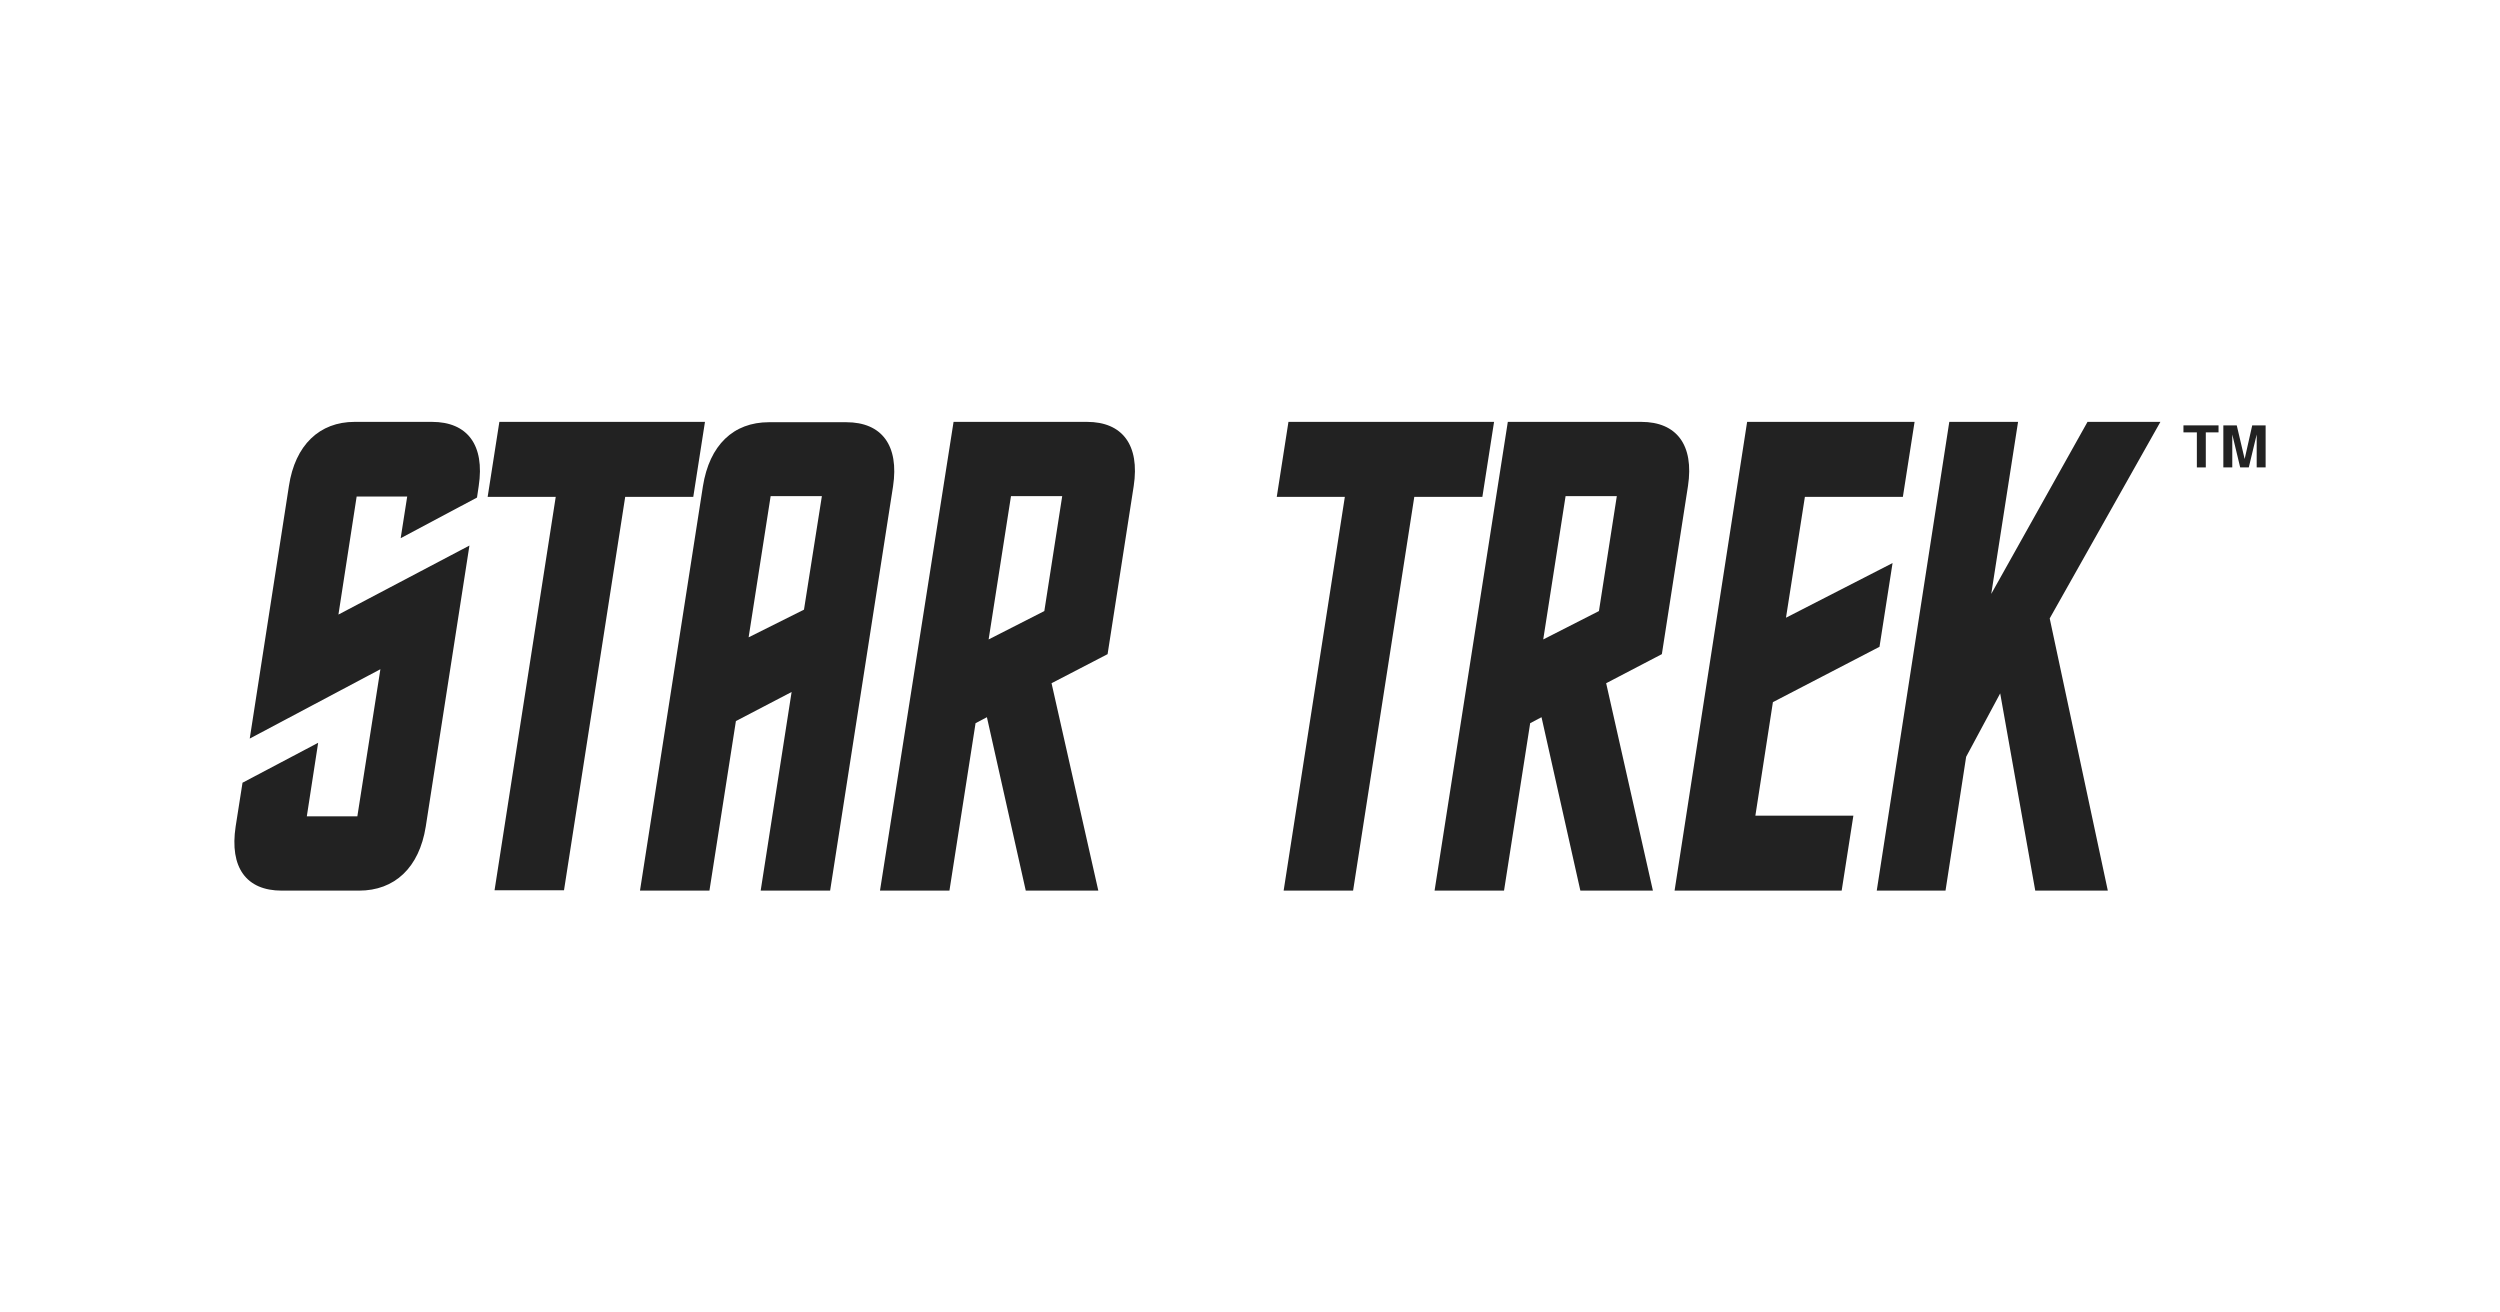 <?xml version="1.0" encoding="UTF-8"?>
<svg xmlns="http://www.w3.org/2000/svg" xmlns:xlink="http://www.w3.org/1999/xlink" width="160px" height="84px" viewBox="0 0 160 84" version="1.1">
  <title>5</title>
  <defs>
    <rect id="path-1" x="0" y="0" width="160" height="84"></rect>
  </defs>
  <g id="🔁-Enterprise:-Homepage" stroke="none" stroke-width="1" fill="none" fill-rule="evenodd">
    <g id="Logos" transform="translate(-928, -244)">
      <g id="Business-logos" transform="translate(160, 244)">
        <g id="5" transform="translate(768, 0)">
          <mask id="mask-2" fill="white">
            <use xlink:href="#path-1"></use>
          </mask>
          <g id="Rectangle"></g>
          <g id="star-trek-the-original-series-seeklogo.com-2" mask="url(#mask-2)">
            <g transform="translate(15, 27)">
              <g id="Group" transform="translate(124.741, 0.224)" fill="#222222" fill-rule="nonzero">
                <polygon id="Path" points="1.43 2.691 0.858 2.691 0.858 0.448 0 0.448 0 0 2.245 0 2.245 0.448 1.43 0.448"></polygon>
                <polygon id="Path" points="3.125 2.691 2.553 2.691 2.553 0 3.411 0 3.917 2.152 4.401 0 5.259 0 5.259 2.691 4.687 2.691 4.687 0.583 4.181 2.691 3.631 2.691 3.125 0.583"></polygon>
              </g>
              <g id="Group" fill="#222222" fill-rule="nonzero">
                <path d="M7.694,0 L12.646,0 C14.912,0 16.034,1.48 15.638,4.103 L15.528,4.843 L10.643,7.444 L11.061,4.776 L7.826,4.776 L6.66,12.332 L15.044,7.915 L12.249,25.897 C11.831,28.543 10.247,30 7.98,30 L3.029,30 C0.763,30 -0.316,28.52 0.081,25.897 L0.521,23.094 L5.362,20.538 L4.636,25.247 L7.87,25.247 L9.345,15.83 L0.983,20.269 L3.491,4.103 C3.887,1.48 5.45,0 7.694,0 Z" id="Path"></path>
                <polygon id="Path" points="20.567 4.798 16.21 4.798 16.959 0 30.118 0 29.37 4.798 25.013 4.798 21.096 29.978 16.651 29.978"></polygon>
                <path d="M33.683,30 L35.663,17.287 L32.098,19.148 L30.404,30 L25.959,30 L29.986,4.126 C30.404,1.48 31.944,0.022 34.211,0.022 L39.162,0.022 C41.429,0.022 42.551,1.502 42.155,4.126 L38.128,30 L33.683,30 Z M37.6,4.753 L34.321,4.753 L32.912,13.789 L36.455,12.018 L37.6,4.753 Z" id="Shape"></path>
                <path d="M52.299,16.726 L55.292,30 L50.649,30 L48.162,18.901 L47.436,19.283 L45.764,30 L41.319,30 L46.028,0 L54.566,0 C56.832,0 57.955,1.48 57.558,4.103 L55.886,14.865 L52.299,16.726 Z M52.981,4.753 L49.703,4.753 L48.272,13.924 L51.837,12.108 L52.981,4.753 Z" id="Shape"></path>
                <polygon id="Path" points="71.07 4.798 66.713 4.798 67.461 0 80.62 0 79.872 4.798 75.515 4.798 71.598 30 67.153 30"></polygon>
                <path d="M87.794,16.726 L90.786,30 L86.143,30 L83.657,18.901 L82.931,19.283 L81.258,30 L76.813,30 L81.5,0 L90.038,0 C92.305,0 93.427,1.48 93.031,4.103 L91.359,14.865 L87.794,16.726 Z M88.476,4.753 L85.197,4.753 L83.767,13.924 L87.332,12.108 L88.476,4.753 Z" id="Shape"></path>
                <polygon id="Path" points="92.173 30 96.816 0 107.533 0 106.784 4.798 100.513 4.798 99.303 12.534 106.124 9.036 105.288 14.395 98.466 17.937 97.344 25.202 103.616 25.202 102.867 30 92.173 30"></polygon>
                <polygon id="Path" points="105.112 30 109.755 1.59314515e-15 114.156 1.59314515e-15 112.44 11.009 118.601 0 123.266 0 116.181 12.578 119.9 30 115.256 30 113.012 17.377 110.833 21.435 109.513 30"></polygon>
              </g>
            </g>
          </g>
        </g>
      </g>
    </g>
  </g>
</svg>
